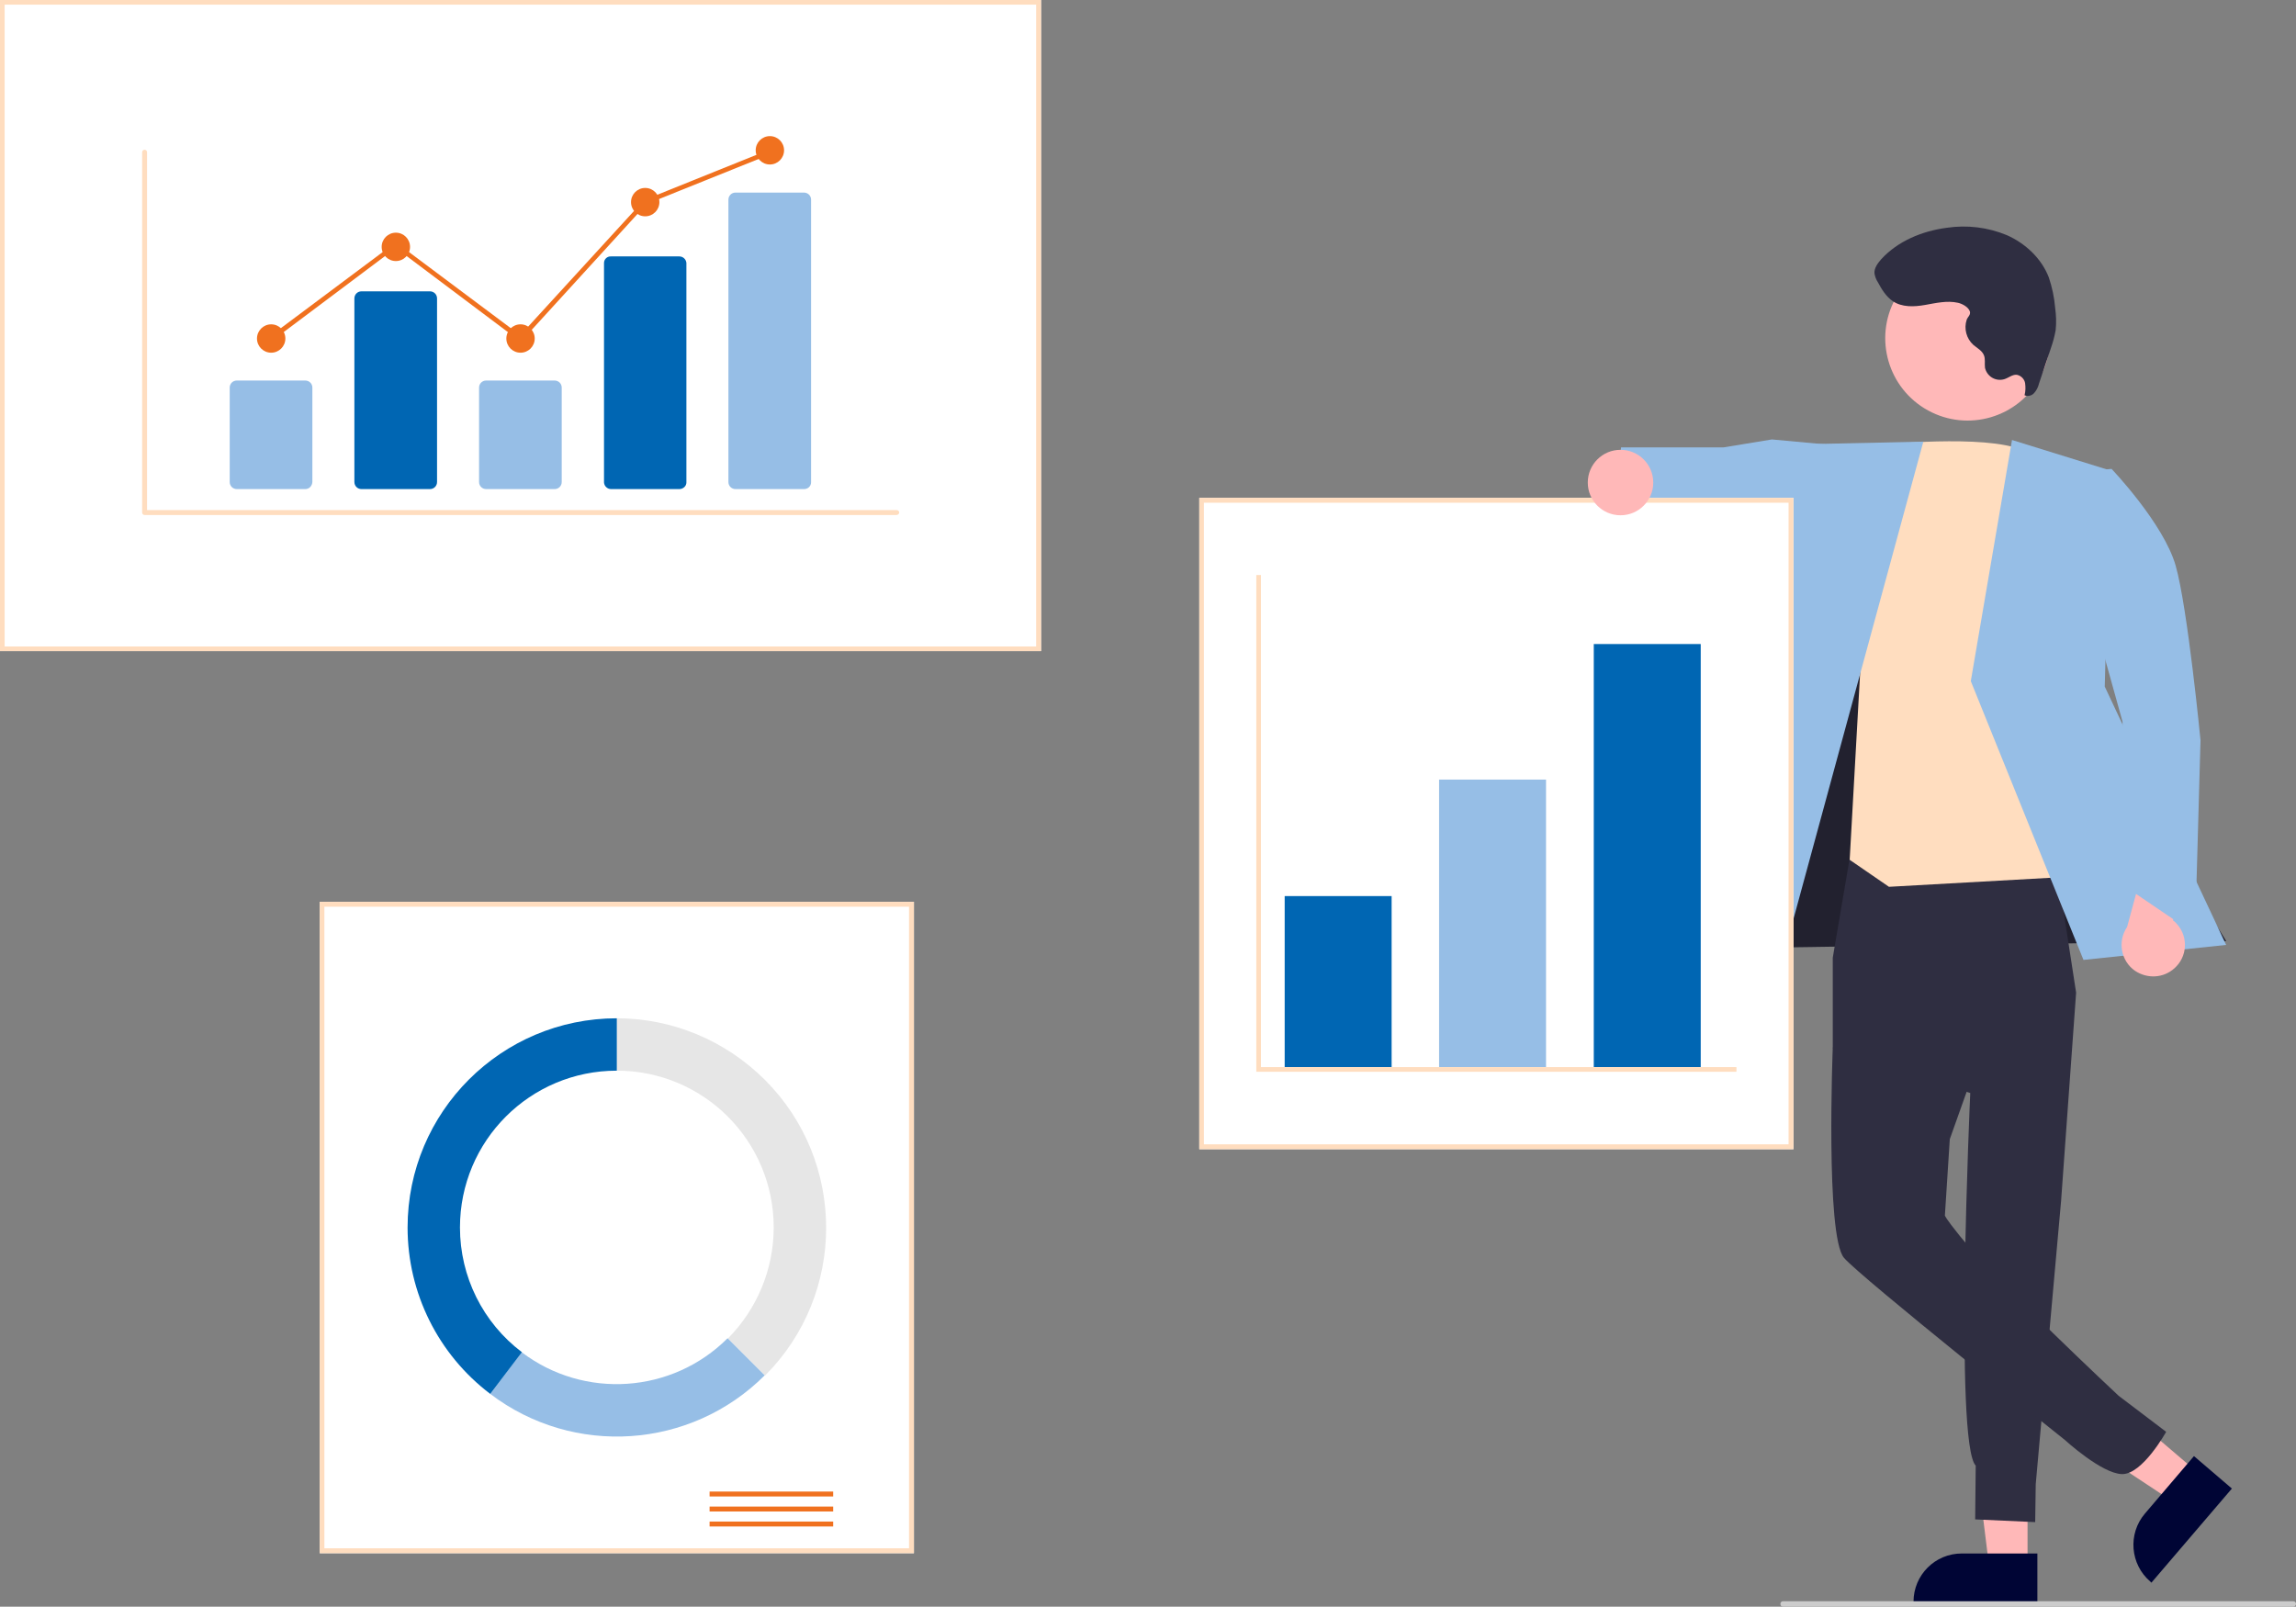 <?xml version="1.0" encoding="UTF-8"?>
<!-- Generator: Adobe Illustrator 26.5.0, SVG Export Plug-In . SVG Version: 6.00 Build 0)  -->
<svg xmlns="http://www.w3.org/2000/svg" xmlns:xlink="http://www.w3.org/1999/xlink" version="1.1" id="Ebene_1" x="0px" y="0px" viewBox="0 0 841.6 589" style="enable-background:new 0 0 841.6 589;" xml:space="preserve">
<rect x="0" y="0" width="841.6" height="589" fill="#808080" stroke="none"/>
<style type="text/css">
	.st0{fill:#FFB8B8;}
	.st1{fill:#000535;}
	.st2{fill:#2F2E41;}
	.st3{opacity:0.28;enable-background:new    ;}
	.st4{fill:#96BEE6;}
	.st5{fill:#FFDDBF;}
	.st6{fill:#FFFFFF;}
	.st7{fill:#F0711F;}
	.st8{fill:#E6E6E6;}
	.st9{fill:#0066B3;}
	.st10{fill:#CCCCCC;}
</style>
<polygon class="st0" points="743.2,574.2 729.1,574.2 722.4,519.9 743.2,519.9 "></polygon>
<path class="st1" d="M746.8,587.8l-45.4,0v-0.6c0-9.8,7.9-17.7,17.7-17.7h0l27.7,0L746.8,587.8z"></path>
<polygon class="st0" points="805.3,539.6 796.2,550.3 750.5,520.1 764,504.3 "></polygon>
<path class="st1" d="M818.1,545.7l-29.5,34.5l-0.4-0.4c-7.4-6.3-8.3-17.5-2-24.9l0,0l18-21.1L818.1,545.7z"></path>
<polygon class="st2" points="643.2,307.1 638.9,347.5 816,345 738.8,219.1 675.7,216.8 "></polygon>
<polygon class="st3" points="643.2,307.1 638.9,347.5 816,345 738.8,219.1 675.7,216.8 "></polygon>
<path class="st2" d="M678.1,314.1l-6.3,37v33.1l50.4,16.5c0,0-5.9,128.4,2,136.6l-0.2,19.7l22,1l0.2-13.9l9.3-103.9l5.5-76.3  l-8.9-57.8L678.1,314.1z"></path>
<path class="st2" d="M717.1,345.9l-45.3,38.2c0,0-2.7,68.9,4.1,77c5.8,6.9,81,66.8,81,66.8s13.4,12.3,20.9,12.5s16.2-15.5,16.2-15.5  l-17.4-13.2c0,0-45-42-58.3-58.7c-5.4-6.7-5.4-7.4-5.4-7.4l1.8-28l18.5-52L717.1,345.9z"></path>
<polygon class="st4" points="669,162.9 649.5,161.1 631.8,164 594.2,164 591,191.2 625.3,198.9 633.6,194.8 668.4,208.1 "></polygon>
<path class="st5" d="M692.4,162.8c0,0,41.5-3.9,50.9,3.5s29.6,154.3,29.6,154.3l-80.5,4.5l-14.4-9.9l4.1-73.3L692.4,162.8z"></path>
<polygon class="st4" points="705,161.9 659.3,162.9 616.6,355.6 650.3,363 "></polygon>
<polygon class="st4" points="737.5,161.3 773.6,172.5 771.5,251.7 816,346.4 763.7,351.9 722.4,249.7 "></polygon>
<path class="st0" d="M797,355c4.8-4.2,5.2-11.5,1-16.2c-0.4-0.5-0.9-1-1.5-1.4l7.2-25.3l-14.3-8.2l-9.7,35.9  c-3.6,5.3-2.3,12.5,2.9,16.1C787.1,358.9,793,358.6,797,355L797,355z"></path>
<path class="st4" d="M752.7,173.7l21.3-1.8c0,0,19.1,20,23.5,35.5s9.1,64,9.1,64l-2,71l-24.9-16.9l-1.7-61L752.7,173.7z"></path>
<ellipse transform="matrix(0.48 -0.877 0.877 0.48 266.754 696.974)" class="st0" cx="721" cy="123.6" rx="30.2" ry="30.2"></ellipse>
<path class="st2" d="M717.7,111c-4-0.9-8.1,0.1-12.1,0.8s-8.4,0.9-11.8-1.4c-2.5-1.7-4.1-4.4-5.5-7c-0.6-0.9-1-2-1.2-3.1  c-0.2-1.9,1.1-3.7,2.4-5.2c6.1-6.7,15-10.4,24.1-11.6c7.4-1.1,15-0.2,22,2.7c6.8,3,12.7,8.5,15.4,15.5c1.2,3.6,2,7.3,2.3,11  c0.4,2.8,0.5,5.6,0.2,8.4c-0.4,2.1-0.9,4.1-1.6,6.1l-4.5,13.4c-0.3,1.3-0.9,2.5-1.8,3.5c-0.9,1-2.3,1.3-3.5,0.8  c0.4-1.5,0.4-3,0.2-4.5c-0.3-1.5-1.5-2.7-3-3c-1.6-0.2-3,1.1-4.6,1.6c-3,0.9-6.1-0.8-7-3.8c0-0.1-0.1-0.3-0.1-0.4  c-0.2-1.5,0.2-3.2-0.4-4.6c-0.7-1.7-2.5-2.6-3.9-3.8c-2.5-2.3-3.5-5.9-2.4-9.2c0.4-1.1,1.4-1.6,1.2-2.9  C721.6,112.5,719.1,111.3,717.7,111z"></path>
<path class="st6" d="M381.6,238.7H0V0h381.6V238.7z"></path>
<path class="st5" d="M381.6,238.7H0V0h381.6V238.7z M1.7,237h378.1V1.7H1.7V237z"></path>
<path class="st6" d="M335,569.4H117.2V330.6H335V569.4z"></path>
<path class="st5" d="M335,569.4H117.2V330.6H335V569.4z M118.9,567.6h214.3V332.4H118.9V567.6z"></path>
<rect x="260.1" y="546.8" class="st7" width="45.3" height="1.8"></rect>
<rect x="260.1" y="552.3" class="st7" width="45.3" height="1.8"></rect>
<rect x="260.1" y="557.8" class="st7" width="45.3" height="1.8"></rect>
<path class="st8" d="M226.1,373.3v19.2c31.8,0,57.5,25.7,57.5,57.5c0,15.3-6.1,29.9-16.8,40.7l13.6,13.6  c29.9-29.9,29.9-78.5,0-108.4C265.9,381.4,246.4,373.3,226.1,373.3z"></path>
<path class="st4" d="M280.3,504.2l-13.6-13.6c-20.3,20.3-52.6,22.5-75.5,5.1L179.7,511C210.2,534.2,253.2,531.3,280.3,504.2z"></path>
<path class="st9" d="M168.6,450c0-31.8,25.7-57.5,57.5-57.5l0,0v-19.2c-42.3,0-76.7,34.3-76.7,76.7c0,24,11.2,46.5,30.3,61  l11.6-15.3C177,484.9,168.6,468,168.6,450z"></path>
<path class="st6" d="M657.4,421.3H439.6V182.5h217.8V421.3z"></path>
<path class="st5" d="M657.4,421.3H439.6V182.5h217.8V421.3z M441.3,419.5h214.3V184.3H441.3V419.5z"></path>
<rect x="470.9" y="328.5" class="st9" width="39.2" height="62.7"></rect>
<rect x="527.5" y="285.8" class="st4" width="39.2" height="105.4"></rect>
<rect x="584.2" y="236.1" class="st9" width="39.2" height="155.1"></rect>
<polygon class="st5" points="636.5,392.9 460.5,392.9 460.5,210.8 462.2,210.8 462.2,391.2 636.5,391.2 "></polygon>
<circle class="st0" cx="594" cy="176.9" r="12"></circle>
<path class="st10" d="M840.6,589h-187c-0.6,0-1-0.4-1-1s0.4-1,1-1h187c0.6,0,1,0.4,1,1S841.1,589,840.6,589z"></path>
<path class="st5" d="M328.6,188.8H53c-0.5,0-0.9-0.4-0.9-0.9V55.8c0-0.5,0.4-0.9,0.9-0.9c0.5,0,0.9,0.4,0.9,0.9v131.2h274.8  c0.5,0,0.9,0.4,0.9,0.9S329.1,188.8,328.6,188.8C328.6,188.8,328.6,188.8,328.6,188.8L328.6,188.8z"></path>
<path class="st4" d="M111.9,179.3H86.8c-1.4,0-2.6-1.1-2.6-2.6v-34.6c0-1.4,1.1-2.6,2.6-2.6h25.1c1.4,0,2.6,1.1,2.6,2.6v34.6  C114.4,178.2,113.3,179.3,111.9,179.3z"></path>
<path class="st9" d="M157.6,179.3h-25.1c-1.4,0-2.6-1.1-2.6-2.6v-67.3c0-1.4,1.1-2.6,2.6-2.6h25.1c1.4,0,2.6,1.1,2.6,2.6v67.3  C160.2,178.2,159,179.3,157.6,179.3z"></path>
<path class="st4" d="M203.3,179.3h-25.1c-1.4,0-2.6-1.1-2.6-2.6v-34.6c0-1.4,1.1-2.6,2.6-2.6h25.1c1.4,0,2.6,1.1,2.6,2.6v34.6  C205.9,178.2,204.7,179.3,203.3,179.3z"></path>
<path class="st9" d="M249,179.3H224c-1.4,0-2.5-1.1-2.6-2.4V96.4c0-1.4,1.2-2.5,2.6-2.4H249c1.4,0,2.5,1.1,2.6,2.4v80.5  C251.6,178.2,250.4,179.3,249,179.3z"></path>
<path class="st4" d="M294.7,179.3h-25.1c-1.4,0-2.6-1.1-2.6-2.6V73.2c0-1.4,1.1-2.6,2.6-2.6h25.1c1.4,0,2.6,1.1,2.6,2.6v103.6  C297.3,178.2,296.2,179.3,294.7,179.3z"></path>
<circle class="st7" cx="99.4" cy="124.1" r="5.2"></circle>
<circle class="st7" cx="145.1" cy="90.5" r="5.2"></circle>
<circle class="st7" cx="190.8" cy="124.1" r="5.2"></circle>
<circle class="st7" cx="236.5" cy="74.1" r="5.2"></circle>
<circle class="st7" cx="282.2" cy="55.1" r="5.2"></circle>
<polygon class="st7" points="190.9,125.3 145.1,90.9 99.9,124.8 98.8,123.4 145.1,88.8 190.7,122.9 236,73.4 236.2,73.3 281.9,54.9   282.5,56.5 237,74.8 "></polygon>
</svg>
